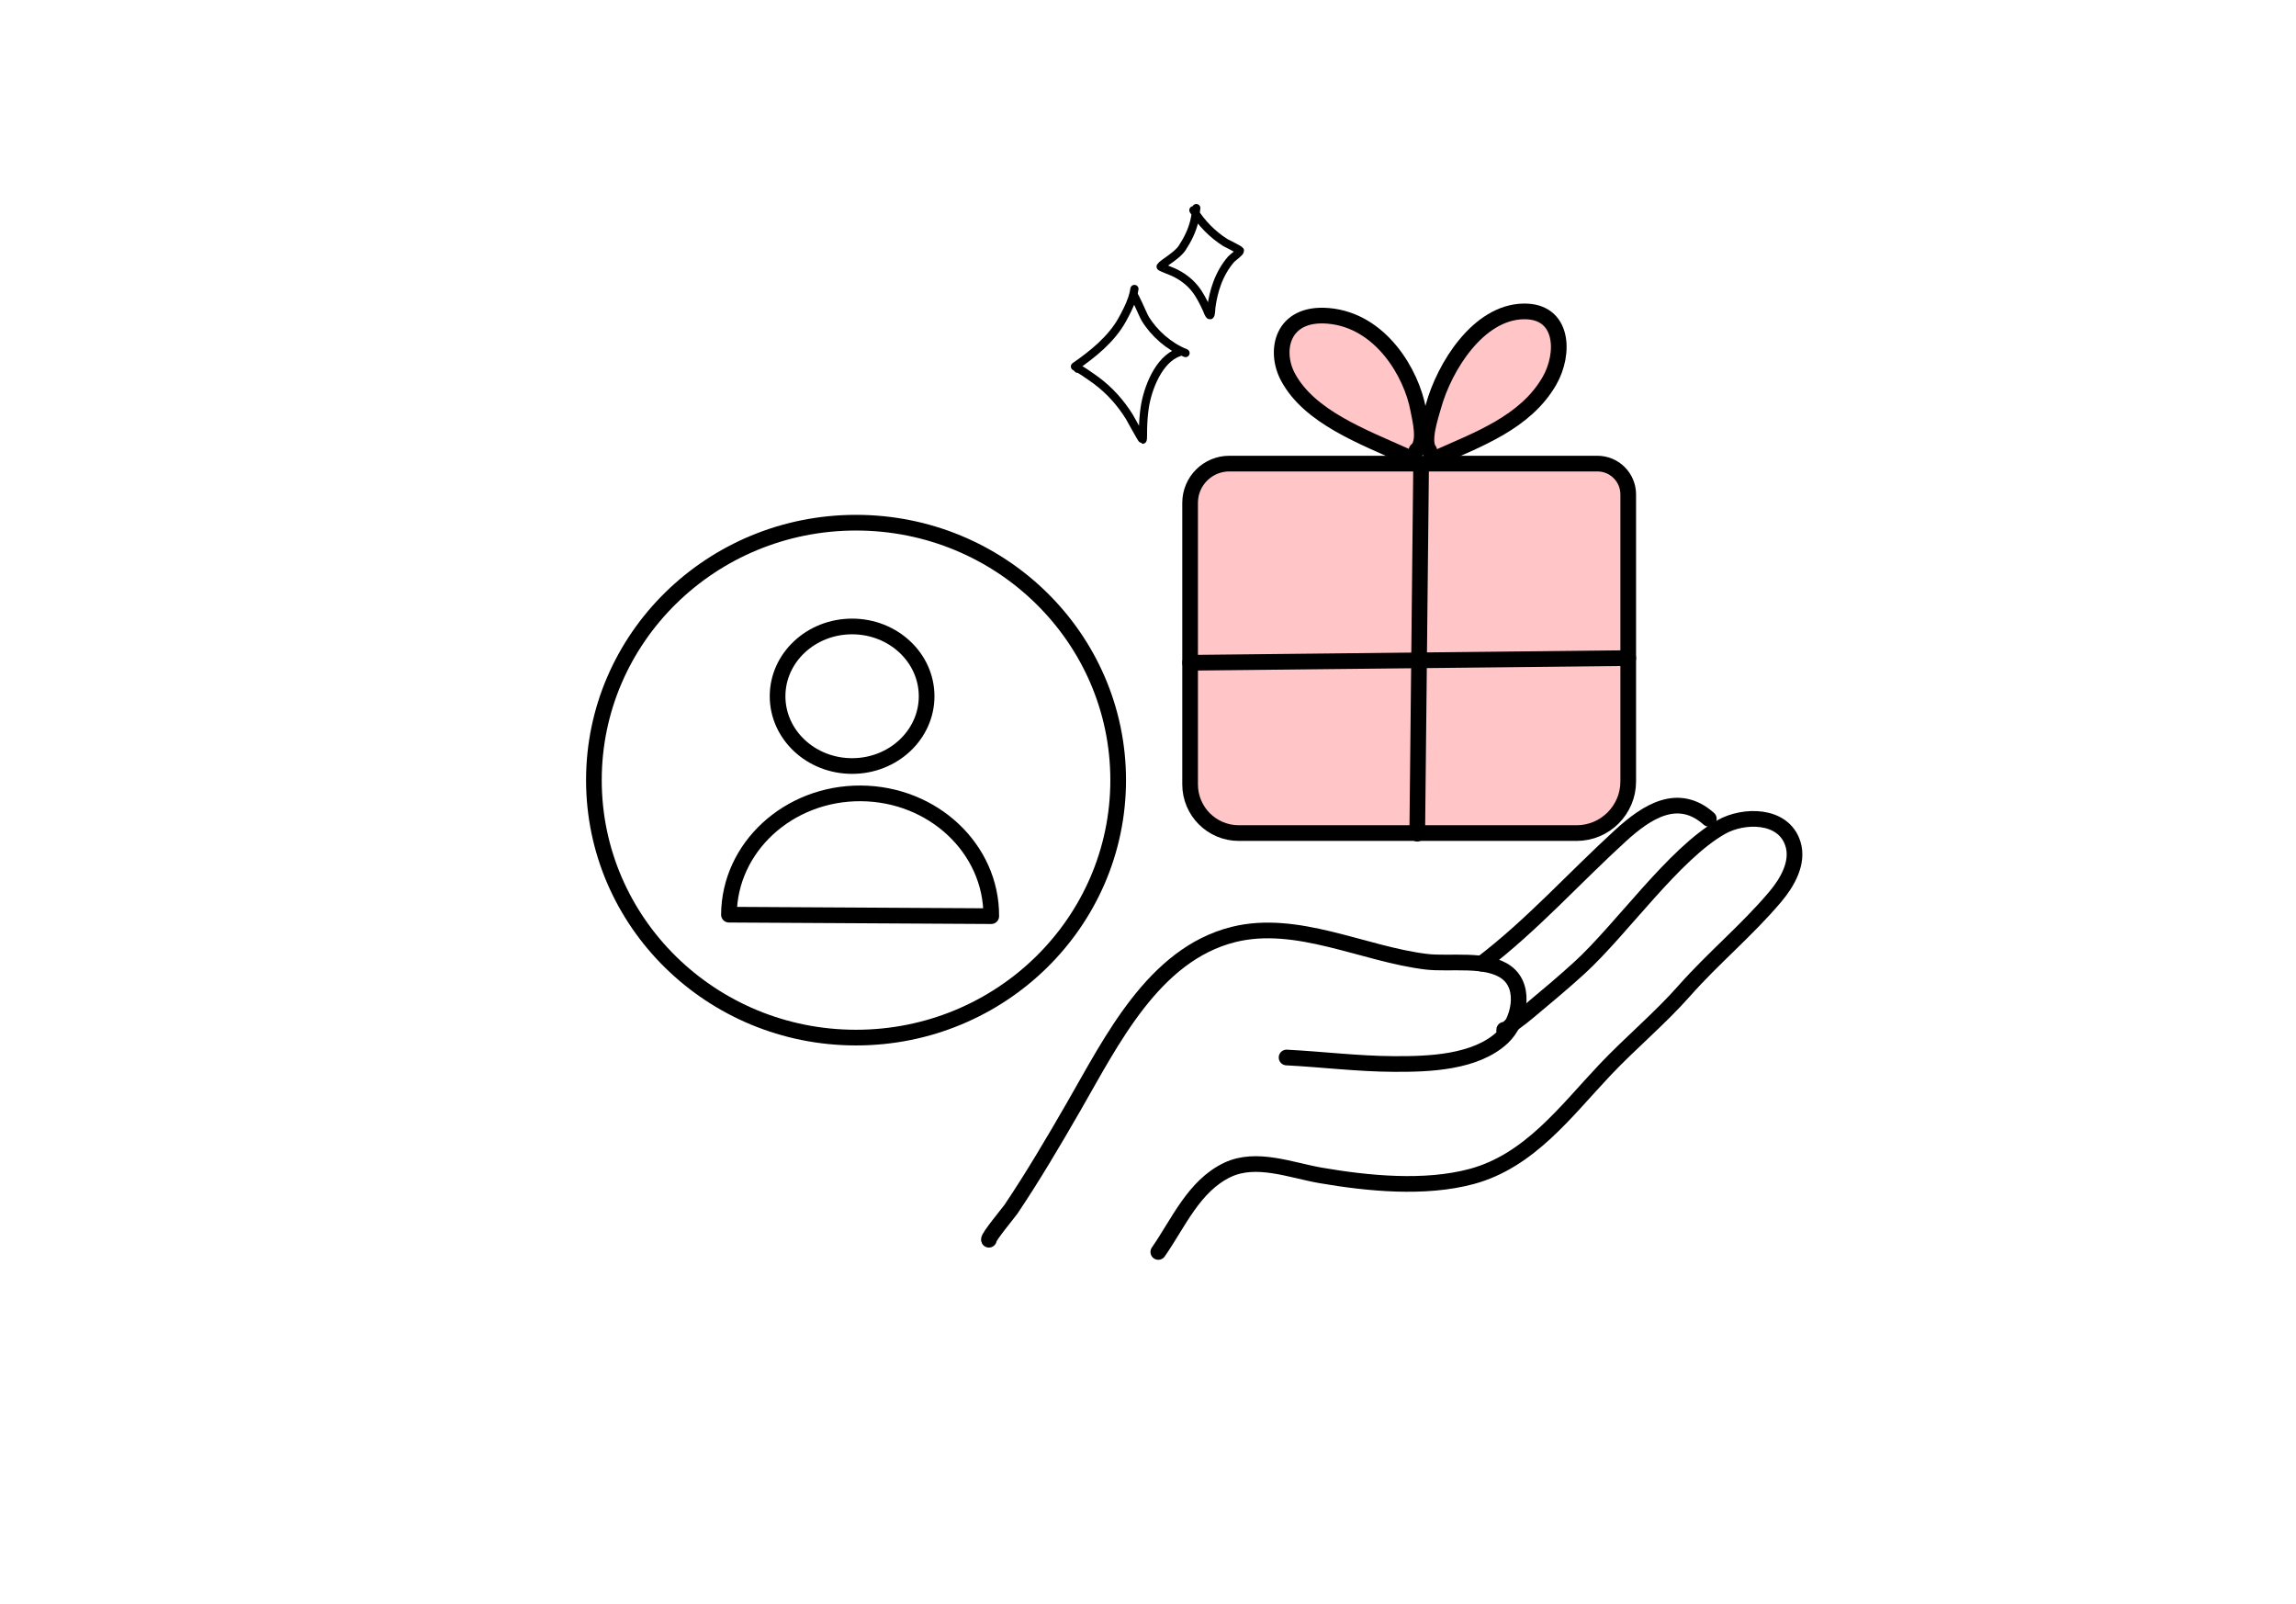 <svg xmlns="http://www.w3.org/2000/svg" xmlns:xlink="http://www.w3.org/1999/xlink" xmlns:serif="http://www.serif.com/" width="100%" height="100%" viewBox="0 0 2388 1668" xml:space="preserve" style="fill-rule:evenodd;clip-rule:evenodd;stroke-linecap:round;stroke-linejoin:round;stroke-miterlimit:1.5;"><g><g><g id="Layer1"><path d="M1030.97,952.583c0.396,-70.038 -60.407,-127.245 -135.694,-127.67c-75.287,-0.425 -136.732,56.092 -137.127,126.13l272.821,1.54Z" style="fill:none;stroke:#000;stroke-width:16.3px;"></path><ellipse cx="886.244" cy="723.926" rx="77.508" ry="72.556" style="fill:none;stroke:#000;stroke-width:16.3px;"></ellipse></g><g id="Layer2"><ellipse cx="890.339" cy="811.162" rx="272.639" ry="267.691" style="fill:none;stroke:#000;stroke-width:16.3px;"></ellipse></g></g><g><g><g id="Layer3"><path d="M1693.47,514.094c-0,-17.705 -14.353,-32.058 -32.058,-32.058l-382.821,0c-22.529,0 -40.791,18.263 -40.791,40.791l-0,292.757c-0,27.954 22.661,50.616 50.615,50.616l351.378,-0c29.645,-0 53.677,-24.032 53.677,-53.678l-0,-298.428Z" style="fill:#ffc5c7;stroke:#000;stroke-width:16.3px;"></path><path d="M1237.8,689.126l455.67,-4.844" style="fill:none;stroke:#000;stroke-width:16.3px;"></path></g><g id="Layer4"><path d="M1477.99,488.772l-3.957,378.041" style="fill:none;stroke:#000;stroke-width:16.3px;"></path></g><g id="Layer5"><path d="M1486.5,468.333c-7.566,-9.522 1.664,-36.104 4.34,-45.793c11.308,-40.953 46.493,-97.925 93.764,-98.743c41.864,-0.725 43.315,43.817 26.843,72.355c-24.902,43.144 -74.637,60.917 -117.231,79.959" style="fill:#ffc5c7;stroke:#000;stroke-width:16.3px;"></path><path d="M1473.28,468.238c10.161,-8.065 3.455,-33.06 1.807,-42.114c-6.965,-38.27 -39.133,-93.1 -93.63,-97.713c-48.262,-4.086 -56.573,36.413 -41.792,63.785c22.346,41.379 77.164,61.654 123.541,82.503" style="fill:#ffc5c7;stroke:#000;stroke-width:16.3px;"></path></g></g><g id="Layer6"><path d="M1028.54,1289.03c-1.044,-2.321 21.149,-29.058 22.907,-31.674c23.288,-34.653 44.444,-70.659 65.307,-106.802c39.057,-67.664 82.831,-158.066 166.057,-178.891c66.07,-16.534 135.328,20.436 200.741,28.322c24.172,2.914 62.861,-4.211 83.426,11.222c21.366,16.034 12.472,51.684 -4.034,67.26c-28.183,26.596 -77.091,28.019 -113.415,27.84c-37.261,-0.184 -74.229,-4.836 -111.404,-6.75" style="fill:none;stroke:#000;stroke-width:16.3px;"></path><path d="M1540.95,1001.96c51.972,-39.5 96.486,-89.305 144.616,-133.223c27.205,-24.823 59.673,-45.914 91.753,-17.376" style="fill:none;stroke:#000;stroke-width:16.3px;"></path><path d="M1564.48,1070.64c-0.913,3.918 6.663,-4.511 9.933,-6.853c5.817,-4.167 11.368,-8.607 16.851,-13.205c17.258,-14.475 34.604,-28.873 51.239,-44.067c44.305,-40.468 98.327,-118.646 147.793,-146.604c23.201,-13.113 64.666,-13.633 74.468,17.436c6.254,19.825 -6.177,40.647 -18.523,55.272c-29.046,34.409 -64.424,63.627 -94.323,97.457c-25.814,29.208 -55.91,54.078 -82.673,82.375c-40.577,42.905 -78.405,94.563 -138.534,110.784c-48.811,13.168 -108.029,7.373 -157.271,-1.123c-30.649,-5.289 -66.695,-19.975 -96.752,-5.73c-35.04,16.608 -51.105,55.45 -71.97,85.354" style="fill:none;stroke:#000;stroke-width:16.3px;"></path></g><g id="Layer7"><path d="M1179.9,300.441c-0.077,-0.317 -0.478,2.739 -0.61,3.344c-0.525,2.409 -1.164,4.793 -1.985,7.12c-2.611,7.41 -6.212,14.483 -10.009,21.346c-11.305,20.431 -30.416,35.675 -49.264,48.821" style="fill:none;stroke:#000;stroke-width:8.5px;"></path><path d="M1178.86,307.053c-0.141,-3.682 9.972,20.563 12.173,24.19c9.443,15.563 24.958,29.066 42.024,35.857" style="fill:none;stroke:#000;stroke-width:8.5px;"></path><path d="M1120.98,383.494c-4.629,-4.825 17.494,10.846 19.24,12.15c13.997,10.458 24.992,22.788 34.29,37.545c1.232,1.955 13.015,23.863 13.904,24.002c0.527,0.082 0.392,-10.464 0.407,-11.122c0.17,-7.318 0.657,-14.682 1.713,-21.929c2.853,-19.574 14.282,-50.46 35.505,-57.784" style="fill:none;stroke:#000;stroke-width:8.5px;"></path><path d="M1244.23,216.343c-0.099,-0.215 -0.486,3.924 -0.52,4.445c-0.217,3.313 -0.889,6.565 -1.681,9.784c-2.391,9.728 -7.052,18.946 -12.53,27.291c-5.419,8.255 -20.143,15.77 -22.369,19.352c-0.267,0.43 12.188,5.25 12.999,5.622c8.637,3.97 16.462,9.565 22.461,16.979c5.183,6.407 8.912,13.929 12.347,21.378c0.323,0.701 2.482,6.84 3.606,6.617c1.072,-0.213 1.219,-7.412 1.333,-8.275c1.107,-8.384 3.025,-16.727 5.93,-24.675c3.369,-9.218 8.264,-17.964 14.725,-25.371c1.271,-1.458 9.006,-6.959 9.14,-8.805c0.067,-0.918 -14.102,-7.731 -15.33,-8.516c-13.715,-8.773 -24.52,-19.903 -33.152,-33.603" style="fill:none;stroke:#000;stroke-width:8.5px;"></path></g></g></g></svg>